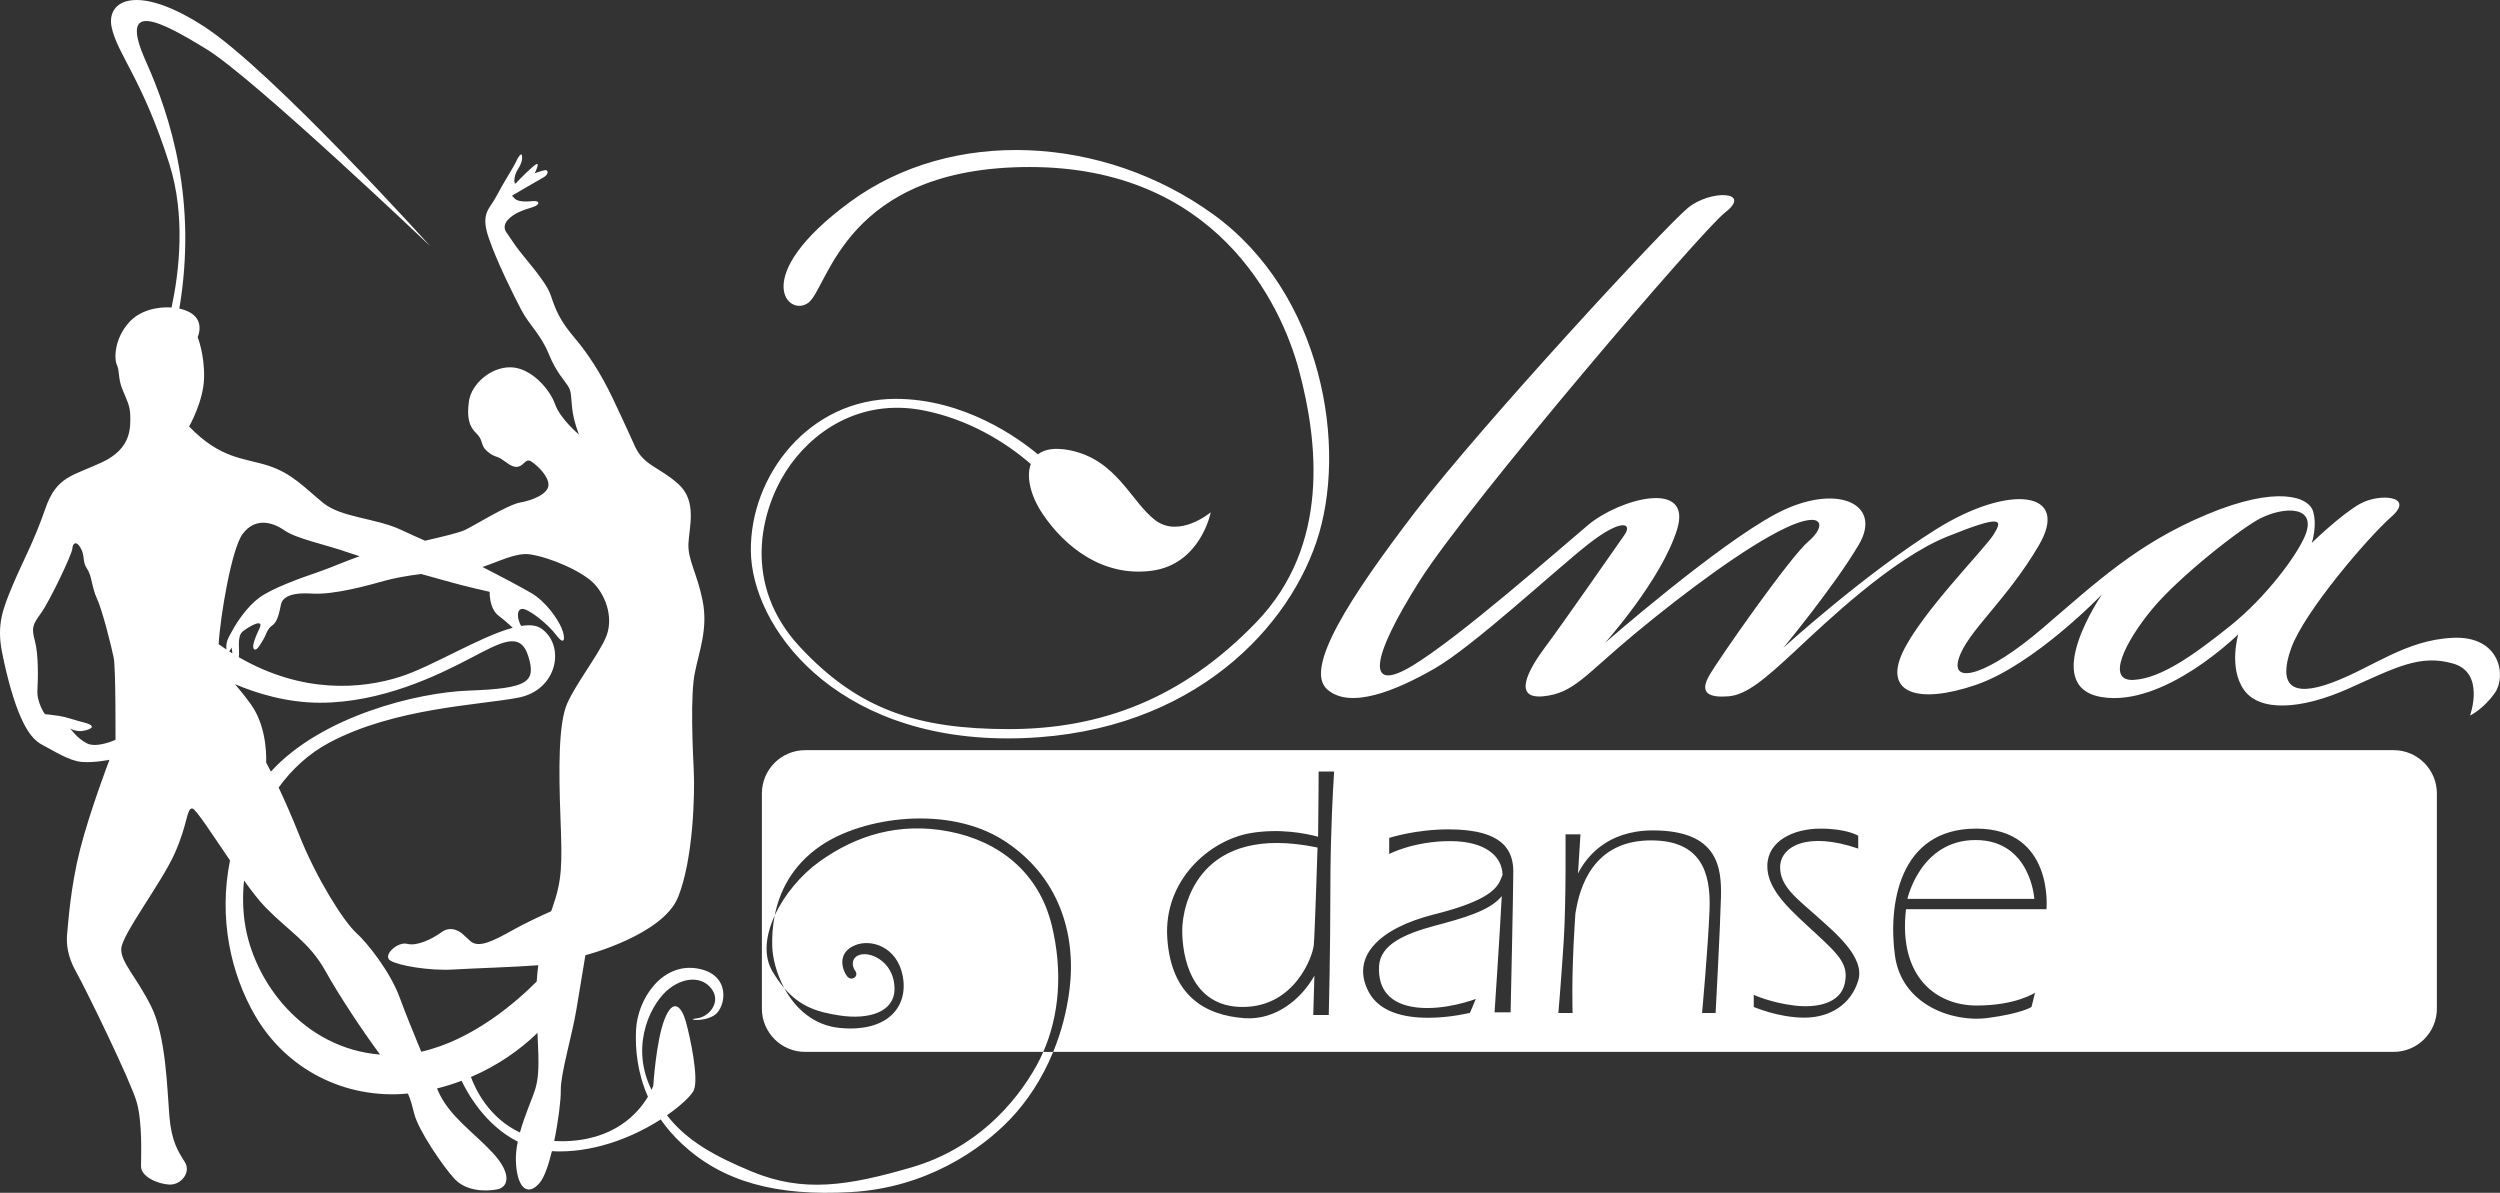 <?xml version="1.0" encoding="UTF-8"?>
<svg id="Calque_1" xmlns="http://www.w3.org/2000/svg" version="1.1" viewBox="0 0 208.328 99.396">
  <rect x="0" y="0" width="208.328" height="99.396" fill="#333333" stroke="none"/>
  <!-- Generator: Adobe Illustrator 29.2.1, SVG Export Plug-In . SVG Version: 2.1.0 Build 116)  -->
  <defs>
    <style>
      .st0 {
        fill: #fff;
      }
    </style>
  </defs>
  <path class="st0" d="M86.871,42.807c1.842,2.734,4.991,5.29,9.091,4.755,4.1-.535,4.932-4.874,4.932-4.874,0,0-2.615,2.199-4.635.654-2.02-1.546-3.209-5.052-7.13-5.825-1.233-.243-2.096-.08-2.642.342-1.594-1.33-6.118-4.622-11.856-4.622-7.19,0-12.122,6.36-12.062,12.661.059,6.301,6.893,15.633,21.391,15.633s23.055-8.5,25.729-16.347c2.674-7.846.535-20.745-8.616-27.343s-21.748-7.252-30.245-1.01c-8.497,6.241-5.11,9.689-3.446,8.381,1.664-1.308,3.03-11.294,18.42-11.294s20.916,11.175,22.461,17,2.615,14.504-3.565,20.923-13.013,8.916-20.619,8.916-12.538-1.605-17.41-6.836-3.268-11.354-1.188-14.623c2.08-3.269,6.12-6.123,11.409-5.112,3.733.713,6.901,2.64,9.008,4.486-.405,1.084.003,2.691.975,4.133l-.002.002ZM204.405,53.15c-3.981.178-6.714,2.496-10.101,3.745-3.387,1.248-4.457.178-3.387-2.853,1.07-3.031,6.417-9.273,8.378-10.997,1.961-1.724-1.01-1.962-2.615-1.07-1.604.892-4.041,3.269-4.041,3.269,0,0,.475-1.367.119-2.615-.356-1.249-3.03-2.199-8.854.238-5.823,2.437-9.21,5.647-13.726,9.511-4.516,3.864-7.665,4.755-6.952,2.496.713-2.259,3.922-4.755,6.655-9.392,2.733-4.636-2.496-5.171-8.557-1.367s-12.716,9.867-12.716,9.867c0,0,4.278-5.171,6.299-8.619,2.02-3.448-1.961-5.171-6.893-2.556-4.932,2.616-14.261,10.759-14.261,10.759,0,0,4.694-5.231,6.001-9.451s-4.813-2.556-7.427-.357c-2.615,2.199-10.696,9.332-14.617,11.71-3.922,2.378-3.506-.594.594-7.073,4.1-6.479,23.502-29.181,25.432-30.672,2.347-1.813-1.188-1.932-3.06-.416-1.872,1.516-17.202,18.1-22.728,25.322s-9.27,13.077-7.368,14.801c1.901,1.724,5.764.119,8.973-1.724s9.983-8.144,12.775-10.343c2.793-2.199,3.743-1.783,3.031-.773-.713,1.011-5.17,7.43-6.596,9.333-1.426,1.902-2.733,4.339-.178,4.101,2.555-.238,3.506-1.783,7.665-5.231,4.159-3.448,9.27-7.252,12.538-8.797,3.268-1.545,3.387-.119,1.901,1.129-1.485,1.248-7.368,9.63-8.259,11.175s.119,1.843,1.604,1.724c1.486-.119,2.971-1.367,5.586-3.804s8.081-7.668,12.656-9.511c4.575-1.842,4.635-1.427,3.862-.178-.772,1.248-6.061,6.539-7.606,9.867s1.248,4.339,6.12,2.675,10.517-7.549,10.517-7.549c0,0-5.289,7.668-.06,8.56,5.229.891,11.409-5.231,11.409-5.231,0,0-.832,2.794.475,4.637,1.307,1.843,4.754,1.664,8.735-.119s5.942-2.853,8.675-2.081c2.733.773,1.426,4.339,1.426,4.339,0,0,1.129-.535,2.08-1.902s.475-4.755-3.506-4.577h.002ZM185.865,52.14c-2.971,2.378-5.764,4.399-8.081,4.517-2.318.119-.713-3.15,1.545-5.884,2.258-2.734,7.533-6.851,9.091-7.609,2.08-1.01,4.635-.951,3.684,1.426-.661,1.654-3.268,5.172-6.239,7.549h0ZM86.366,88.815c-1.783,3.21-5.11,6.925-10.428,8.47s-9.002,2.11-13.251.357c-3.191-1.317-5.476-2.601-7.109-4.706,1.278-.887,2.099-1.724,2.251-2.115.401-1.025-.312-4.369-.668-5.662s-1.07-2.051-1.783-.223-.936,5.528-.936,5.528c0,0-.045.135-.147.356-.045-.095-.092-.185-.135-.282-1.634-3.656.178-7.073,1.634-8.173,1.456-1.1,2.941-.892,3.595.178.654,1.07-.357,2.229-1.337,2.318-.981.089.535.357,1.486-.268.951-.624,1.456-3.418-1.456-3.893-2.912-.475-4.962,2.526-5.081,5.142-.072,1.572.105,3.542.992,5.547-.803,1.353-2.831,3.71-7.217,3.71-.203,0-.4-.007-.593-.019.355-1.701.564-3.492.548-4.216-.03-1.367.951-4.607,1.307-6.776.357-2.169.743-4.488.743-4.488,0,0,6.447-1.664,7.725-4.844s1.396-8.649,1.307-10.491c-.089-1.843-.297-6.301.089-8.203s1.099-3.685.654-5.974c-.446-2.288-1.248-3.418-1.188-4.785.059-1.367.743-3.537-.832-4.963-1.575-1.427-2.882-1.516-3.625-3.15,0,0-.951-2.11-1.872-4.042s-1.991-3.626-3.179-5.023-1.545-2.259-1.961-3.507c-.416-1.249-2.258-3.151-2.971-4.191l-.713-1.04s-.431-.475.104-1.07c.535-.594,1.367-.832,2.065-1.055.698-.223.565-.565.03-.505-.535.06-1.248.06-1.5-.193l-.253-.253s2.184-1.293,2.629-1.531c.446-.238.446-.684.074-.594-.372.089-.802.253-.802.253,0,0,.416-.847.163-.773-.252.074-1.53,1.367-1.723,1.59-.193.223-.223-.58.149-1.144.371-.565.386-.951.342-1.174-.045-.223-.312.119-.475.505-.164.387-1.129,1.887-1.664,2.928-.535,1.04-1.337,1.367-.639,3.418.698,2.051,2.08,4.8,2.733,6.048.654,1.249,1.634,2.051,2.273,3.641s1.426,2.333,1.664,2.779c.238.446.178.699.297,1.783.119,1.085.565,2.169.565,2.169,0,0-1.56-1.293-1.991-2.526s-1.991-3.046-3.699-3.076-3.283,1.441-3.476,2.809c-.193,1.367,0,2.11.609,2.69.609.58.327.981.876,1.471.55.49.787.416,1.188.654s.921.788,1.441.654c.52-.134.609-.743,1.099-.416.49.327,1.411,1.189,1.411,1.932s-1.307,1.293-2.347,1.471-3.684,1.843-4.605,2.288c-.448.217-1.842.56-3.336.897-.681-.302-1.371-.612-2.012-.912-2.095-.981-4.947-1.003-6.462-2.229s-2.585-2.474-4.612-3.121c-2.028-.646-3.944-.535-6.573-3.255,0,0,1.203-2.095,1.248-4.057.045-1.962-.535-3.388-.535-3.388,0,0,.624-1.337-.624-2.051-.254-.145-.564-.255-.904-.329,1.512-8.949-.712-15.976-2.795-20.624-2.317-5.171,1.159-3.388,5.081-.981,3.922,2.408,18.628,16.406,18.628,16.406,0,0-13.191-14.623-18.807-18.278s-8.198-2.229-7.752,0c.446,2.229,2.585,4.369,4.813,11.413,1.374,4.342.817,9.02.187,11.972-1.226-.088-2.66.264-3.53,1.224-1.292,1.427-1.248,3.121-1.025,3.566.223.446.089,1.115.446,2.006.356.891.668,1.382.668,2.273s.134,2.675-2.362,3.834-3.788,1.159-4.724,3.878c-.936,2.719-1.916,4.458-2.718,6.375-.802,1.917-1.337,3.255-.891,5.528.446,2.274,1.025,4.235,1.56,5.439.535,1.204,1.069,1.962,1.872,2.363.802.401,2.139,1.293,3.209,1.382s2.317-.178,2.317-.178c0,0-1.649,4.324-2.451,7.49-.802,3.165-.98,6.107-1.069,6.955-.089.847,0,1.917.758,3.254.758,1.338,4.546,9.095,5.036,10.833s.357,4.503.357,5.35,1.382,1.471,2.362,1.516c.981.044,1.827-1.025,1.292-1.872s-1.114-1.694-1.292-3.834c-.178-2.14-.267-6.643-1.515-9.139-1.248-2.497-2.496-3.611-2.496-4.77s3.342-5.483,4.456-7.98.981-3.789,1.471-3.745c.287.026,1.657,2.159,3.137,4.325-.961,4.822.052,9.427,2.107,12.958,2.588,4.446,7.467,6.971,12.719,6.471.244.533.355,1.019.531,1.702.357,1.382,2.362,4.324,3.342,5.395.98,1.07,2.629,1.07,3.565.891.936-.178,1.248-1.293-.357-3.031-1.604-1.739-3.61-3.031-4.546-5.127-.036-.081-.075-.168-.112-.253.71-.176,1.394-.393,2.052-.641.456.969,1.938,3.694,4.679,5.071-.107.528-.17,1.055-.157,1.56.06,2.199.921,3.091,1.961,1.902.397-.454.755-1.488,1.044-2.67.198.015.399.025.605.025,3.325,0,6.374-1.331,8.458-2.666.482.695,1.067,1.381,1.777,2.042,3.387,3.15,7.814,4.369,14.083,4.012s10.815-3.537,13.221-6.033c1.416-1.469,2.696-3.384,3.626-5.647h-.827c-.174.398-.364.785-.571,1.159h0ZM9.624,61.65s-1.545.713-2.377.297-1.396-1.248-1.396-1.248c0,0,.535.386,1.337.148.802-.238.475-.475-.238-.654-.713-.178-1.426-.446-2.02-.535s-1.188-.148-1.188-.148c0,0-.683-.951-.624-1.991.06-1.04.089-3.002-.208-4.102-.297-1.1-.208-1.337.505-2.318.713-.981,2.585-4.904,2.614-5.38.03-.475.327-.654.654-.119.437.716.149,1.189.565,1.783s.386,1.545.832,2.496c.446.951,1.218,4.042,1.396,4.934.178.892.149,6.836.149,6.836h-.001ZM35.098,47.832c.761.211,1.447.4,1.964.548,1.872.535,3.743.936,3.743.936,0,0-.067,1.382.758,2.006.438.331.829.674,1.166.99-2.744.738-6.742,3.246-9.41,4.092-3.182,1.009-8.087,1.442-13.42-1.64.097-.543-.197-1.725.333-2.149.594-.475,1.783-1.1,1.396-.268-.386.832-.684,1.576-.446,1.753.238.178.564-.505.772-.832s.297-.862.743-1.159.594-1.159.713-1.724.713-1.04,2.585-.921,4.783-.713,6.061-1.07c.709-.198,1.822-.414,3.042-.563h0ZM19.096,54.275c.109-.114.213-.323.213-.323,0,0,.016.235.058.494-.09-.056-.181-.113-.272-.171h0ZM18.864,54.071c0,.021.004.038.006.056-.216-.142-.432-.29-.65-.444.129-2.302,1.079-7.947,1.995-9.182,1.025-1.382,2.451-1.025,3.476-.312s3.342,1.159,5.392,1.872c.263.092.56.189.881.291-1.216.425-2.489.995-3.57,1.359-1.5.505-3.743,1.337-4.768,2.08-1.025.743-1.901,2.081-2.228,2.69-.327.609-.579.906-.535,1.59h0ZM26.678,58.559c5.17,0,9.864-2.318,12.478-3.685,2.615-1.367,4.219-2.318,4.872-.178.654,2.14,0,2.675-4.991,2.853-4.267.153-12.265,2.132-16.465,6.75-.249-.494-.395-.761-.395-.761,0,0,.178-2.809-1.248-4.815-.486-.684-.945-1.226-1.344-1.708,1.739.737,4.283,1.545,7.093,1.545h0ZM20.394,76.867c-.161-1.109-.18-2.292-.059-3.495.657.912,1.285,1.723,1.797,2.247,1.961,2.006,3.654,2.898,4.991,5.305,1.088,1.958,3.059,4.949,4.549,6.956-6.399-.517-10.557-6.046-11.278-11.013ZM44.623,90.687c-.216.766-.883,2.18-1.296,3.685-2.616-1.227-3.734-3.666-4.084-4.623,2.211-.948,4.088-2.26,5.546-3.678.133,2.665.116,3.62-.165,4.616h0ZM45.931,75.933c-.929.416-2.166.994-3.121,1.529-1.753.981-2.941,1.575-3.625.951l-.683-.624s-.832-.743-1.693-.119c-.862.624-2.08,1.189-2.882.981-.802-.208-2.08.981-1.396,1.397.683.416,3.238.862,5.229.743,1.764-.105,5.299-.211,7.095-.358-.056.436-.101.887-.131,1.356-1.624,1.632-5.295,4.878-9.622,5.851-.663-1.59-1.33-3.252-1.784-4.487-.802-2.184-2.674-4.547-3.654-5.439-.981-.891-3.253-4.414-4.724-8.114-.637-1.604-1.241-2.956-1.721-3.974,1.1-1.522,2.506-2.827,4.217-3.739,5.437-2.898,12.434-3.12,15.732-3.745,3.298-.624,3.966-4.324,1.961-5.751-.413-.294-1.003-.343-1.71-.23-.347-.661-.367-1.338.061-1.42.468-.089,2.139,1.204,2.874,2.184.735.981.78.223.446-.58-.334-.802-1.337-2.229-2.518-2.92-.909-.532-2.767-1.512-4.073-2.179,1.442-.485,2.819-1.213,3.939-1.053,1.664.238,4.456,1.426,5.437,2.526.98,1.1,1.575,2.942.862,4.488-.713,1.546-2.436,3.745-3.179,5.409-.743,1.665-.713,5.558-.564,9.511.149,3.953.149,5.201-.683,7.549-.03.084-.059.17-.088.255l-.002.002ZM164.622,70.002c-4.605,0-5.675,4.904-5.675,4.904h10.577s-.297-4.904-4.902-4.904ZM98.517,77.536c0,2.14.713,6.375,5.036,6.375s5.838-4.19,5.927-5.171c.089-.981.312-8.114.312-8.114-9.849-2.051-11.275,4.77-11.275,6.91ZM199.458,62.512H67.099c-1.994,0-3.61,1.617-3.61,3.611v17.922c0,1.994,1.616,3.611,3.61,3.611h19.839c1.319-3.012,1.651-6.665.706-10.551-1.07-4.399-4.397-7.014-8.557-7.816-4.159-.803-7.754.327-10.785,2.496-1.546,1.107-2.951,2.778-3.745,4.505-.183.924-.225,1.797-.206,2.539.025.983.346,2.297,1.003,3.512,1.315,1.539,2.741,1.999,4.641,2.284,2.377.357,4.546-.267,4.546-2.229s-1.545-2.883-2.496-2.883-1.214.754-.772,1.397c.327.475-.327.891-.683.445-.357-.445-.928-1.947.676-2.593,1.361-.548,3.498.156,3.959,2.564.495,2.589-1.278,4.696-5.199,4.339-2.259-.205-3.777-1.674-4.671-3.324-.33-.385-.652-.836-.974-1.372-.786-1.31-.586-3.02.177-4.679.388-1.963,1.41-4.156,3.834-5.813,3.565-2.437,10.636-3.389,15.241-.446,4.605,2.942,6.061,7.787,5.496,12.393-.232,1.896-.714,3.648-1.365,5.231h111.694c1.994,0,3.61-1.617,3.61-3.611v-17.922c0-1.994-1.616-3.611-3.61-3.611h0ZM110.915,70.121c-.008.321-.016.649-.023.986-.019.922-.03,1.899-.03,2.907,0,5.261-.134,10.565-.134,10.565h-1.292s.031-1.175.094-3.275c-1.089,1.96-3.242,3.716-5.798,3.543-3.298-.223-6.15-1.872-6.462-6.687-.312-4.815,3.521-8.158,6.952-8.738,2.382-.402,4.526.011,5.616.302.044-3.092.044-5.429.044-5.429h1.292s-.17,2.434-.259,5.826ZM125.88,84.357h-1.337s.432-6.389.601-9.687c-.961,1.235-3.323,1.868-5.548,2.464-2.496.669-4.59,1.56-4.679,3.388s.802,3.165,3.164,3.433,4.902-.713,4.902-.713l-.49,1.159s-6.596,1.672-8.423-1.716c-1.564-2.9.802-5.328,5.437-6.486,4.635-1.159,5.303-2.229,5.615-3.076.031-.083.059-.155.087-.221-.025-1.498-1.363-2.811-4.365-2.811-3.03,0-5.08,1.07-5.08,1.07v-1.337s2.184-.713,4.947-.713c4.679,0,5.393,1.872,5.393,3.522s-.223,11.725-.223,11.725h0ZM143.409,74.787c-.059,2.467-.446,9.629-.446,9.629h-1.129s.505-5.468.624-8.619c.119-3.151-.743-5.766-4.873-5.766s-5.764,2.853-6.269,5.884c-.013.076-.024.142-.036.207-.017.271-.035.548-.054.833-.297,4.637-.178,7.46-.178,7.46h-1.188s.238-2.734.446-6.003.149-8.886.149-8.886h1.248s-.075,1.175-.208,3.264c.676-1.334,2.387-3.591,6.24-3.591,5.467,0,5.734,3.121,5.675,5.587h-.001ZM154.848,81.711c-.594,1.962-2.317,3.091-4.486,3.091s-4.219-.892-4.219-.892v-1.01s1.396.654,3.387.892,3.833-.238,4.189-1.813c.357-1.575-.416-2.348-2.406-4.191-1.991-1.842-4.07-3.566-4.041-5.647.03-2.081,2.199-3.091,4.427-3.091s3.149.594,3.149.594v1.07c-4.249-1.456-6.447-.178-6.506,1.486-.06,1.665,1.485,2.734,3.001,4.102s4.1,3.447,3.506,5.409h0ZM170.535,75.767h-11.706c-.654,5.706,2.585,8.025,5.883,8.025s4.872-1.07,4.872-1.07l-.297,1.189s-.772.535-3.654.921c-2.882.387-7.16-1.07-7.725-5.201-.565-4.131.267-10.581,6.774-10.581s5.853,6.717,5.853,6.717h0Z"/>
</svg>